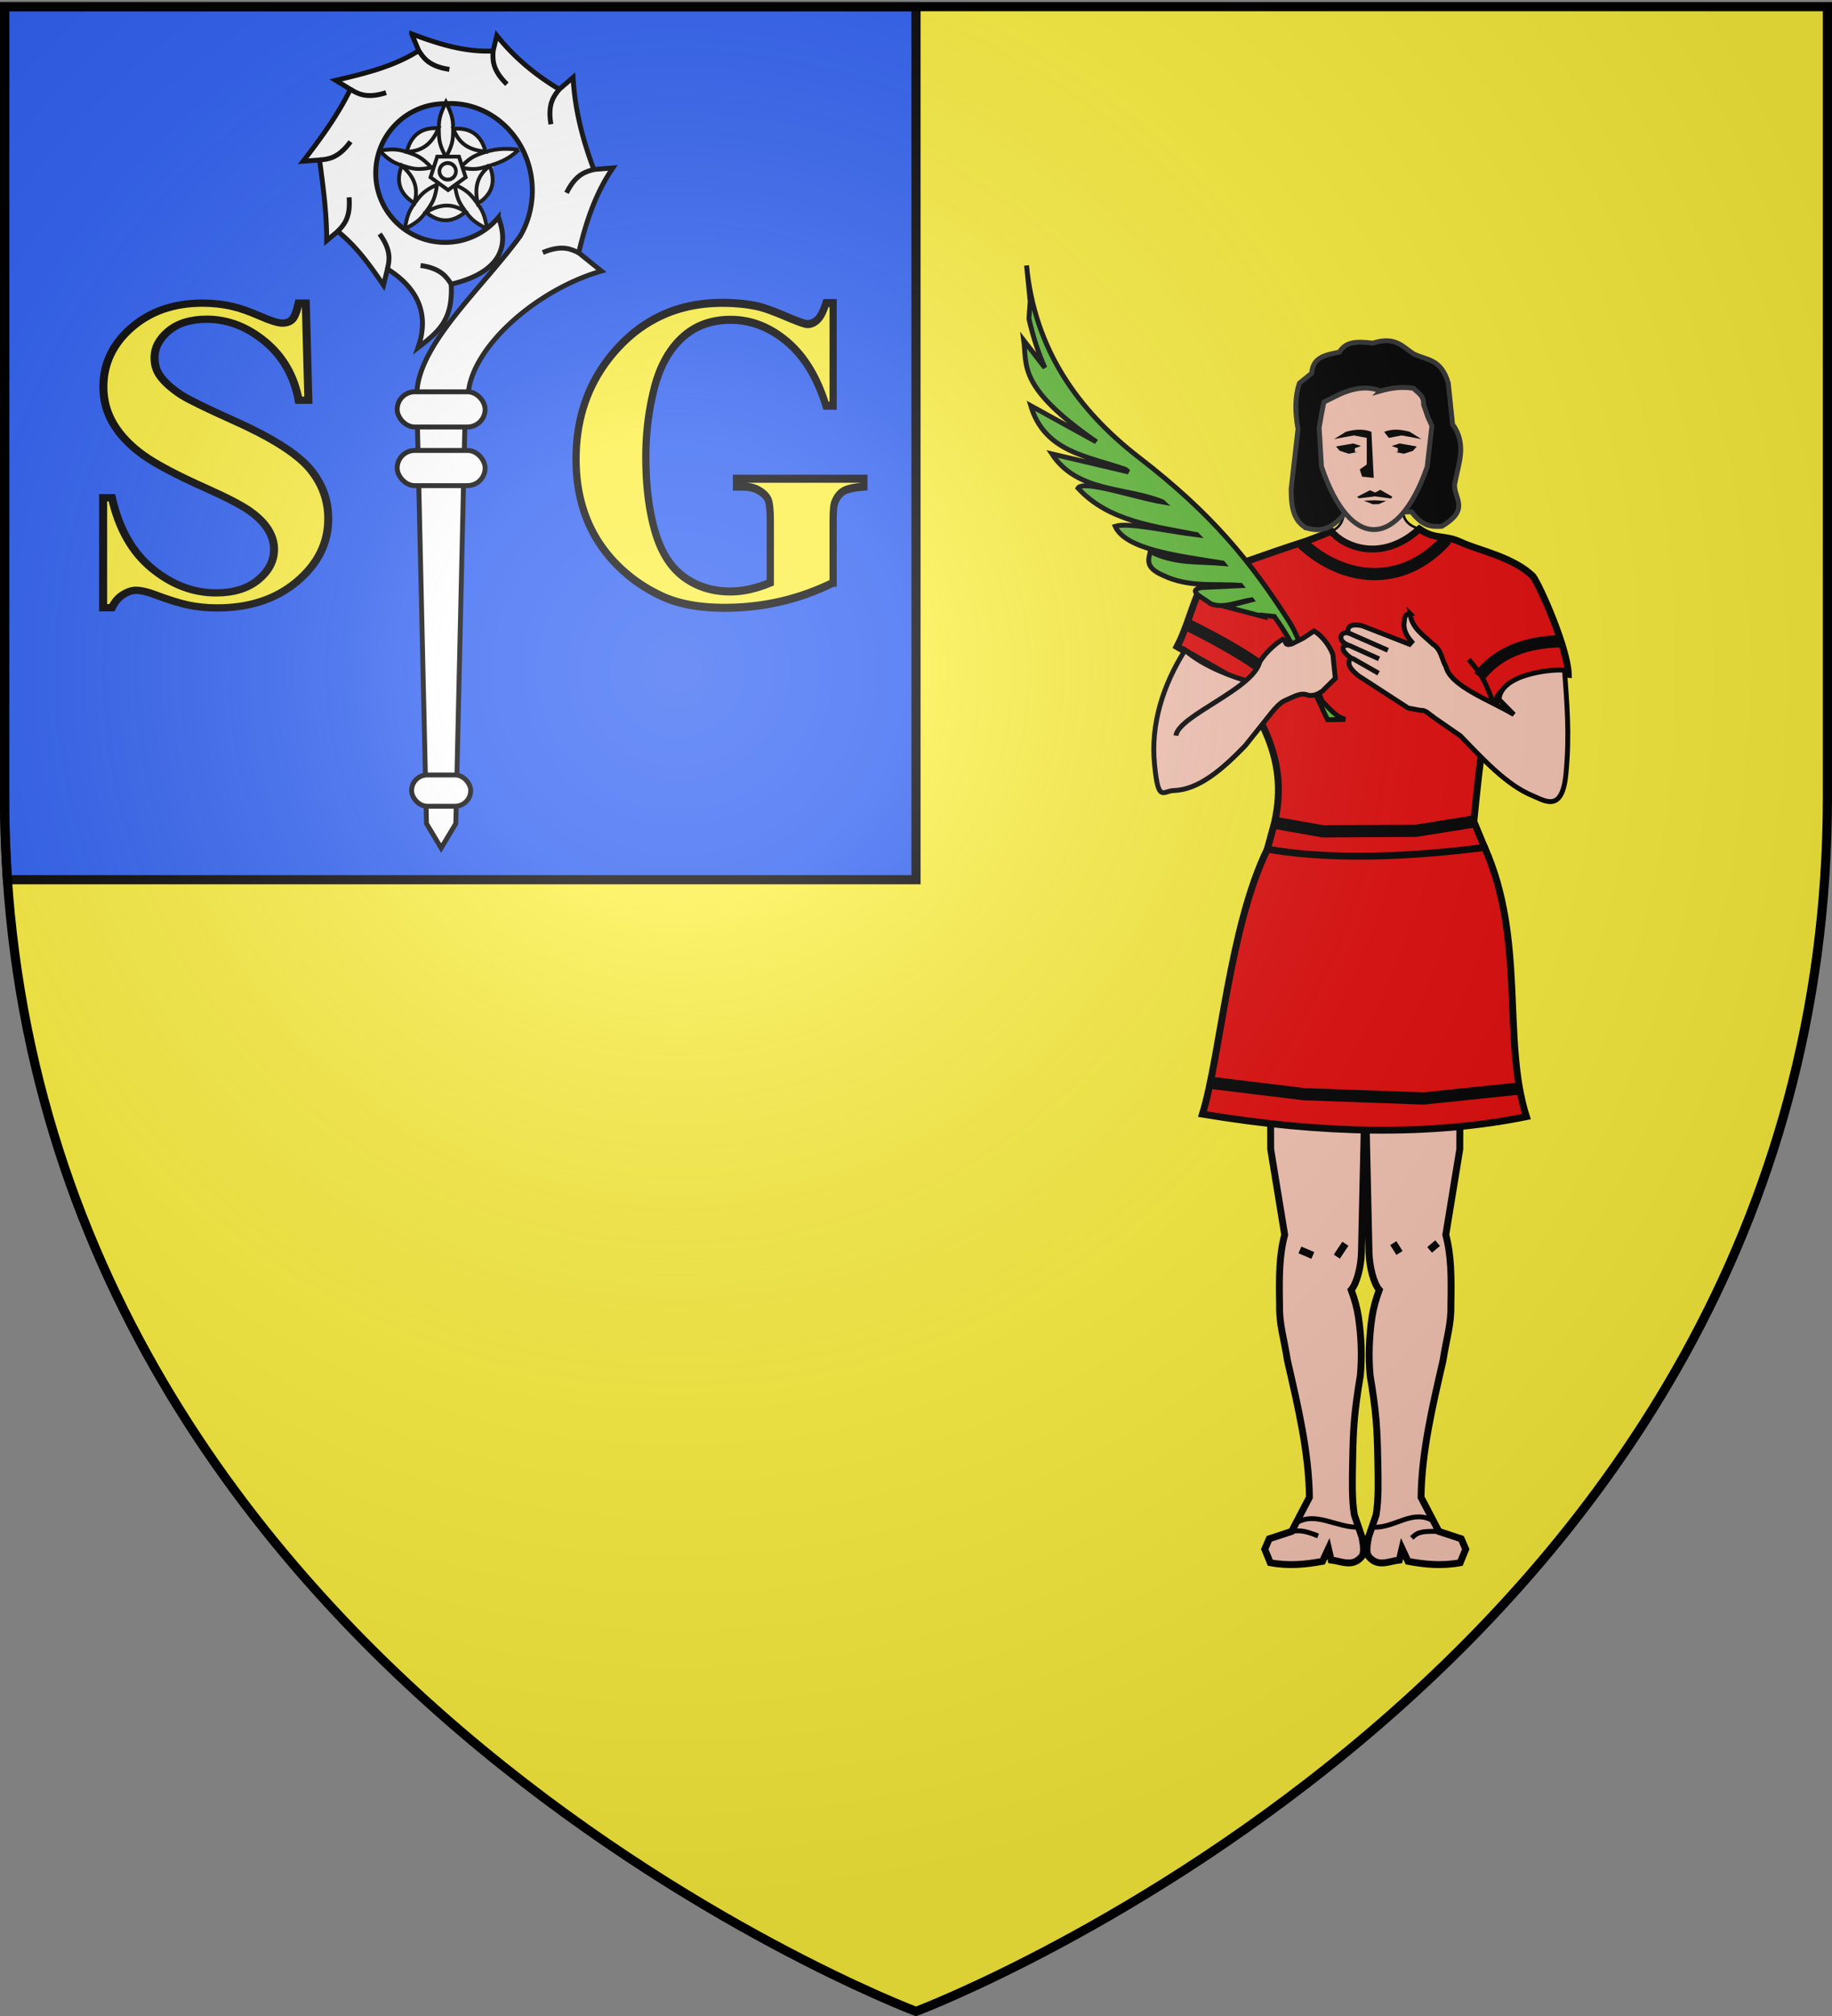 <svg xmlns="http://www.w3.org/2000/svg" xmlns:xlink="http://www.w3.org/1999/xlink" width="600" height="660" version="1.0"><rect width="100%" height="100%" fill="#808080" stroke="none"/><desc>Flag of Canton of Valais (Wallis)</desc><defs><radialGradient xlink:href="#a" id="b" cx="221.445" cy="226.331" r="300" fx="221.445" fy="226.331" gradientTransform="matrix(1.353 0 0 1.349 -77.63 -85.747)" gradientUnits="userSpaceOnUse"/><linearGradient id="a"><stop offset="0" style="stop-color:white;stop-opacity:.314"/><stop offset=".19" style="stop-color:white;stop-opacity:.251"/><stop offset=".6" style="stop-color:#6b6b6b;stop-opacity:.125"/><stop offset="1" style="stop-color:black;stop-opacity:.125"/></linearGradient></defs><g style="display:inline"><path d="M300 658.5s298.5-112.32 298.5-397.772V2.176H1.5v258.552C1.5 546.18 300 658.5 300 658.5" style="fill:#fcef3c;fill-opacity:1;fill-rule:evenodd;stroke:none;stroke-width:1px;stroke-linecap:butt;stroke-linejoin:miter;stroke-opacity:1"/><path d="M1.5 2.188v258.53c0 9.28.327 18.366.938 27.282H300V2.188z" style="fill:#2b5df2;fill-opacity:1;fill-rule:evenodd;stroke:#000;stroke-width:3;stroke-linecap:butt;stroke-linejoin:miter;stroke-opacity:1"/></g><g style="display:inline"><path d="M788.29 117.473c-.616 3.708 2.563 9.953-6.624 12.759 8.51 13.73 27.821 16.684 36.03.955-6.515-2.691-4.92-9.629-5.858-13.714z" style="fill:#f7c5b4;stroke:#000;stroke-width:1px;stroke-linecap:butt;stroke-linejoin:miter;stroke-opacity:1" transform="matrix(-.8 0 0 .8 1090.181 68.977)"/><path d="M854.49 193.443c-4.458 11.898-20.116 28.723-13.532 57.038l2.928 10.806c-31.217 5.849-60.442 3.426-88.924-.69l4.4-10.626c-3.091-30.312-4.012-38.996-9.112-48.712-.787-7.04-16.475-13.006-29.564-11.555.248-10.487 11.478-35.996 14.451-40.068 8.031-7.923 22.673-10.769 29.13-13.81 7.441-3.506 10.675-.95 17.399-5.594 15.647 14.222 31.338 6.933 36.03.955 11.899 4.949 12.666 4.65 21.888 7.875 23.533 8.23 19.34 6.583 25.466 9.066 8.041 3.26 9.494 18.174 15.785 30.276z" style="fill:#e20909;fill-opacity:1;stroke:#000;stroke-width:2.824;stroke-miterlimit:4;stroke-opacity:1;stroke-dasharray:none" transform="matrix(-.8 0 0 .8 1090.181 68.977)"/><path d="M828.113 129.79c4.642-2.895 6.03-7.325 6.036-15.886l-2.81-24.585c1.362-7.277 1.18-13.524-.563-18.73l-5.06-4.098c-.343-6.618-5.884-7.52-11.263-8.598-2.762-4.329-6.856-4.493-13.72-3.694-9.376-3.013-12.348 1.66-16.865 4.477-5.396 2.55-11.145 1.902-14.054 11.913l-1.747 16.783c-5.92 8.24-2.473 15.854-1.064 23.605 1.682 6.037-7.209 10.695 5.448 18.164 3.797.207 7.588.45 12.395-5.906l27.206.446c6.327 7.875 11.262 7.402 16.061 6.11z" style="fill:#000;fill-opacity:1;stroke:#313131;stroke-width:2;stroke-miterlimit:4;stroke-opacity:1;stroke-dasharray:none" transform="matrix(-.8 0 0 .8 1090.181 68.977)"/><path d="M797.594 73.75c-4.696-1.322-9.25-1.8-13.6-1.04-1.675 1.893-4.297 2.84-4.067 6.64l-1.782 5.16-1.63 3.563 1.953 16.765c11.63 33.58 31.489 34.868 43.262-.13l.953-15.948-.996-5.635-.943-4.801-6.078-3.016c-5.117-2.408-11.277-3.895-17.072-1.558z" style="fill:#f7c5b4;fill-opacity:1;stroke:#313131;stroke-width:2;stroke-miterlimit:4;stroke-opacity:1;stroke-dasharray:none" transform="matrix(-.8 0 0 .8 1090.181 68.977)"/><path d="M816.529 93.467c-2.381-.496-8.095-1.487-8.095-1.487l-5.238.991v10.908l2.857 1.984-.952 2.974-4.762.496.952-18.84c3.246-1.283 6.782-1.051 10.476 0zM780.83 93.467c2.382-.496 8.096-1.487 8.096-1.487l5.238.991 1.905-2.479c-3.246-1.282-6.782-1.05-10.476 0zM806.352 117.698l-6.573-.79-6.58.877-.455-.75 4.918-2.807 2.101 1.1 2.142-.914 5.282 2.711z" style="opacity:.99;fill:#000;fill-opacity:1;stroke:none" transform="matrix(-.8 0 0 .8 1090.181 68.977)"/><path d="m815.8 96.48-7.07-1.227-3.2 1.051 2.526.877v1.578h-1.179l3.704.7 3.704-1.226zM782.72 96.48l7.071-1.227 3.199 1.051-2.525.877v1.578h1.178l-3.704.7-3.704-1.226z" style="opacity:.99;fill:#000;fill-opacity:1;stroke:none" transform="matrix(-.8 0 0 .8 1090.181 68.977)"/><path d="m803.817 357.301-1.557 69.052c-.159 5.671-1.815 12.53-4.192 15.3 1.391 3.743 2.362 7.214 2.972 11.084 1.218 8.325 1.47 16.294.776 23.915-2.42 14.68-2.907 20.635-3.164 35.488-.131 7.572-.348 15.207.708 21.574l3.113 9.106c.677 3.444 1.058 6.568-.135 7.996-3.75 4.458-8.23 1.848-12.49 1.361l-1.099-4.704-2.442 5.253c-6.653 1.204-13.485 2.018-21.362.56l-2.261-5.53 1.837-4.257 9.15-3.01 7.297-13.962c-.23-18.585-4.698-37.247-8.98-55.906-1.498-9.504-3.393-14.796-3.239-22.76-.231-11.695-.15-20.404 2.09-28.766l-5.729-35.037-.098-29.3 38.803 2.543z" style="fill:#f7c5b4;fill-opacity:1;stroke:#000;stroke-width:2.824;stroke-miterlimit:4;stroke-opacity:1;stroke-dasharray:none" transform="matrix(-.8 0 0 .8 1090.181 68.977)"/><path d="m803.816 357.301 1.557 69.052c.159 5.671 1.815 12.53 4.192 15.3-1.392 3.743-2.363 7.214-2.972 11.084-1.218 8.325-1.47 16.294-.776 23.915 2.42 14.68 2.906 20.635 3.164 35.488.13 7.572.347 15.207-.708 21.574l-3.113 9.106c-.678 3.444-1.058 6.568.135 7.996 3.75 4.458 8.23 1.848 12.49 1.361l1.098-4.704 2.443 5.253c6.653 1.204 13.485 2.018 21.361.56l2.262-5.53-1.837-4.257-9.15-3.01-7.297-13.962c.23-18.585 4.698-37.247 8.98-55.906 1.497-9.504 3.393-14.796 3.238-22.76.232-11.695.15-20.404-2.089-28.766l5.728-35.037.098-29.3-38.803 2.543z" style="fill:#f7c5b4;fill-opacity:1;stroke:#000;stroke-width:2.824;stroke-miterlimit:4;stroke-opacity:1;stroke-dasharray:none" transform="matrix(-.8 0 0 .8 1090.181 68.977)"/><path d="M843.886 261.287c15.59 32.002 19.14 84.153 26.57 108.416-49.113 8.198-93.58 8.961-132.619 1.043 10.015-31.306.203-72.404 17.125-110.149 18.644 2.31 56.368 6.347 88.924.69z" style="fill:#e20909;fill-opacity:1;stroke:#000;stroke-width:2.824;stroke-miterlimit:4;stroke-opacity:1;stroke-dasharray:none" transform="matrix(-.8 0 0 .8 1090.181 68.977)"/><path d="M942.469 22.406c-3.219 34.151-20.91 59.216-46.157 78.688-29.823 23.002-45.584 42.474-61.375 67.094-4.408 6.873-8.983 21.644-13.468 32.5-4.57 4.774-6.039 6.38-9.438 7.5l7.188.125c7.03-14.013 10.86-27.07 21.812-42.25l4.563-.47c-.075.19-.176.373-.25.563l15.625-4.125-10.594-2.75c.009-.012.023-.019.031-.031 5.648.859 11.673 3.71 16.719 1.563 3.13-2.446 9.906-5.39 3.719-6.594l-16.157-.782c.027-.035.067-.058.094-.093 10.558-.841 21.13.977 31.688-4.063 7.7-3.29 6.016-6.554 5.343-9.843-9.935 5.17-19.877 4.07-29.812 4.937l.156-.187c18.628-2.978 39.767-5.563 44.031-15.032-5.35-1.741-21.903 2.104-33.53 3.5q.046-.047.093-.093c17.242-3.38 36.142-5.397 48.656-19.032-2.257-3.519-22.917 3.694-34.625 5.688.044-.04.081-.086.125-.125 15.27-6.111 34.773-3.74 45.188-19.563l-31.344 7.375c.376-.331.752-.669 1.125-1 15.242-5.415 33.168-6.971 38.875-26.093l-26.781 14.75q.077-.079.156-.157c32.102-22.315 28.076-30.973 29.5-41.343l-8.656 11.218c2.604-5.931 4.81-12.532 6.53-20.093l-.53-7z" style="fill:#5ab532;stroke:#000;stroke-width:2;stroke-linecap:butt;stroke-linejoin:miter;stroke-miterlimit:4;stroke-opacity:1;stroke-dasharray:none" transform="matrix(-.8 0 0 .8 1090.181 68.977)"/><path d="M853.019 192.179c3.373-.916 16.854-5.35 24.558-12.356 9.077 14.39 14.109 30.311 12.503 46.745-1.556 15.931-3.365 10.86-7.836 10.723-10.134-.31-19.643-8.356-29.303-18.36l-10.67-13.368c-1.575-1.973-3.734-4.299-5.544-5.076-3.944-1.693-6.593-3.513-9.575-2.175-2.818.363-4.128-.738-5.674-1.61l-5.415-5.318 1.002-9.786c1.372-3.533 4.155-7.428 7.713-9.615l4.37 2.934 4.66 2.347c3.609 1.034 1.889-1.236 3.791-1.895 3.471 2.105 7.617 6.208 9.415 9.318 2.823 11.194 33.264 21.94 34.307 30.147" style="fill:#f7c5b4;fill-opacity:1;stroke:#000;stroke-width:2;stroke-miterlimit:4;stroke-opacity:1;stroke-dasharray:none" transform="matrix(-.8 0 0 .8 1090.181 68.977)"/><path d="M775.725 536.298c8.715-5.259 15.904 2.884 24.683 2.44" style="fill:none;stroke:#000;stroke-width:2;stroke-linecap:butt;stroke-linejoin:miter;stroke-miterlimit:4;stroke-opacity:1;stroke-dasharray:none" transform="matrix(-.8 0 0 .8 1090.181 68.977)"/><path d="M833.962 540.49c-3.737-.684-6.235.025-10.848 1.828" style="fill:none;stroke:#000;stroke-width:2;stroke-miterlimit:4;stroke-opacity:1;stroke-dasharray:none" transform="matrix(-.8 0 0 .8 1090.181 68.977)"/><path d="M832.072 537.038c-8.013-5.034-16.697 2.157-25.904 1.7" style="fill:none;stroke:#000;stroke-width:2;stroke-linecap:butt;stroke-linejoin:miter;stroke-miterlimit:4;stroke-opacity:1;stroke-dasharray:none" transform="matrix(-.8 0 0 .8 1090.181 68.977)"/><path d="M773.67 540.49c8.057-.288 9.01.696 11.108 2.65" style="fill:none;stroke:#000;stroke-width:2;stroke-miterlimit:4;stroke-opacity:1;stroke-dasharray:none" transform="matrix(-.8 0 0 .8 1090.181 68.977)"/><path d="m741.193 359.282 38.786 4.03 48.86-1.764 37.275-4.533M759.361 249.97l23.64 3.783 38.03.252 19.927-3.524M723.059 176.181c10.395.228 24.456 2.15 34.156 14.511M876.189 169.633c-10.209 5.107-20.104 10.448-28.68 16.434M770.538 134.457c18.307 20.47 42.608 16.949 59.057 1.679" style="fill:none;stroke:#000;stroke-width:5;stroke-linecap:butt;stroke-linejoin:miter;stroke-miterlimit:4;stroke-opacity:1;stroke-dasharray:none" transform="matrix(-.8 0 0 .8 1090.181 68.977)"/><path d="m825.269 427.55 5.289-2.267M811.935 422.75l3.526 5.289M792.32 422.498l-2.519 4.03M774.186 422.498l3.274 2.77" style="fill:none;stroke:#000;stroke-width:3;stroke-linecap:butt;stroke-linejoin:miter;stroke-miterlimit:4;stroke-opacity:1;stroke-dasharray:none" transform="matrix(-.8 0 0 .8 1090.181 68.977)"/><path d="M985.5 164.875c-.84 6.166-5.63 8.849-9.344 12.5-3.47 2.104-3.608 6.202-5.406 9.313-2.036 8.07-18.402 13.838-27.781 19.5l6.062-6.157c-.804-11.338-25-12.604-26.812-11.906-.922 13.03-2.168 26.034-.563 42.469 1.556 15.93 8.548 10.916 13.844 8.719 10.32-4.281 19.653-14.372 29.313-24.375l10.656-7.375c2.077-1.435 3.606-3.295 5.562-3.063l5.188-.969 20.343-13.187c2.76-2.275 5.161-4.602 3.188-7.375 3.103-2.137 4.87-5.14.906-5.188 4.495-1.484 3.757-5.6.157-5.031.585-3.004-1.839-3.76-5.782-2.875l-19.375 7.563-.875-1c1.743-2.024 3.2-4.224 3.188-7.25-.39-1.706.256-4.009-2.469-4.313z" style="fill:#f7c5b4;fill-opacity:1;stroke:#000;stroke-width:2;stroke-miterlimit:4;stroke-opacity:1;stroke-dasharray:none" transform="matrix(-.8 0 0 .8 1250.181 68.977)"/><path d="m1010.814 172.74-16.262 7.145M1010.666 177.78l-12.501 5.622M1009.193 183.117l-10.838 6.18" style="fill:none;stroke:#000;stroke-width:2;stroke-linecap:butt;stroke-linejoin:miter;stroke-miterlimit:4;stroke-opacity:1;stroke-dasharray:none" transform="matrix(-.8 0 0 .8 1250.181 68.977)"/><path d="M761.468 183.627c-3.598 4.365-6.04 6.57-9.716 17.003" style="fill:none;stroke:#000;stroke-width:2;stroke-linecap:butt;stroke-linejoin:miter;stroke-miterlimit:4;stroke-opacity:1;stroke-dasharray:none" transform="matrix(-.8 0 0 .8 1090.181 68.977)"/><path d="m800.722 120.13-2.465-.055-3.01-1.324 4.665-.237 4.488.148z" style="opacity:.99;fill:#000;fill-opacity:1;stroke:none" transform="matrix(-.8 0 0 .8 1090.181 68.977)"/></g><g transform="matrix(.8 0 0 .8 -531.232 6.29)"><path d="m832.555 5.99 2.906 6.875c-10.321 6.586-22.219 9.363-33.969 12.156l5.969 3.657c-5.15 10.623-12.145 20.118-19.313 29.437l6.72-.5c1.47 10.976 2.947 21.827 2.905 33l4.532-3.781c7.614 6.045 13.32 14.037 18.734 22.011l1.625-6.625c12.448 7.85 17.33 18.582 12.488 32.208 8.905-6.856 14.292-11.547 13.621-26 14.002-3.264 25.438-11.036 19.407-27.063l-.188-.156a28.31 28.31 0 0 1-21.75 10.125c-15.671 0-28.375-12.704-28.375-28.375s12.704-28.375 28.375-28.375a32 32 0 0 1 2.125-.094c18.535 0 33.594 15.978 33.594 35.656 0 6.831-1.824 13.2-4.969 18.625-16.107 21.967-41.939 44.345-42.344 64.907h21.032c1.306-19.575 28.128-43 54.562-50.625l-9.281-7.47c2.954-12.483 6.739-24.098 13.969-34.718l-7.782.625c-4.598-12.258-7.784-24.588-8.5-37.656l-5.656 4.844c-9.847-5.919-18.403-13.016-25.562-21.97l-1.532 6.313c-11.613.516-22.636-2.962-33.343-7.031z" style="fill:#fff;fill-opacity:1;stroke:#000;stroke-width:2;stroke-miterlimit:4;stroke-opacity:1;stroke-dasharray:none"/><g style="fill:#fff"><path d="m864.798-93.797 33.147 24.083-12.661 38.967h-40.972l-12.661-38.967z" style="fill:#fff;fill-opacity:1;stroke:none" transform="matrix(.605 0 0 .605 324.043 98.34)"/><g style="fill:#fff"><path d="M1064.625 63c-2.519 5.27-2.916 6.78-2.781 12.094.079 3.107.364 5.081 2.781 9.531 2.417-4.45 2.734-6.424 2.813-9.531.135-5.315-.294-6.824-2.813-12.094zM1067.533 73.465c2.494 6.83 7.36 8.446 12.692 9.035-1.726-6.696-6.091-9.51-12.692-9.035zM1093.254 81.747c-5.79-.766-9.724-.349-14.736 1.422-2.931 1.036-4.72 1.917-8.206 5.59 4.979.924 6.954.615 9.934-.27 5.096-1.514 8.775-2.718 13.008-6.742zM1081.825 88.076c-5.726 4.484-5.76 9.61-4.671 14.863 5.834-3.71 7.162-8.731 4.67-14.863zM1080.852 112.936c-1.06-5.743-1.625-7.198-4.858-11.419-1.89-2.467-3.282-3.896-7.853-6.076.66 5.02 1.564 6.804 3.327 9.364 3.015 4.38 4.249 5.348 9.384 8.131zM1072.349 106.18c-6.034-4.061-10.92-2.508-15.58.15 5.333 4.402 10.518 4.113 15.58-.15zM1048.405 112.936c5.135-2.783 6.344-3.77 9.358-8.149 1.763-2.56 2.692-4.326 3.353-9.346-4.57 2.18-5.987 3.59-7.878 6.058-3.233 4.22-3.773 5.694-4.833 11.437zM1052.204 102.761c1.997-6.993-.99-11.16-4.958-14.77-2.54 6.431-.662 11.274 4.958 14.77zM1038.378 82.077c4.234 4.024 5.546 4.869 10.642 6.382 2.98.885 4.946 1.224 9.925.3-3.485-3.673-5.265-4.584-8.196-5.62-5.013-1.77-6.58-1.829-12.371-1.062zM1049.23 82.546c7.267-.262 10.307-4.39 12.514-9.28-6.9-.427-10.926 2.855-12.515 9.28z" style="fill:#fff;fill-opacity:1;stroke:#000;stroke-width:1.5;stroke-miterlimit:4;stroke-opacity:1;stroke-dasharray:none" transform="translate(-260.605 -31.59)scale(1.04)"/></g><path d="m864.798-93.797 33.147 24.083-12.661 38.967h-40.972l-12.661-38.967z" style="fill:#fff;fill-opacity:1;stroke:#000;stroke-width:7.197;stroke-miterlimit:4;stroke-opacity:1;stroke-dasharray:none" transform="rotate(-36 633.21 -990.58)scale(.217)"/><path d="M1080.477 45.605c0 1.765-1.533 3.195-3.423 3.195s-3.423-1.43-3.423-3.195 1.533-3.194 3.423-3.194 3.423 1.43 3.423 3.194z" style="fill:#fff;fill-opacity:1;stroke:#000;stroke-width:1.5;stroke-miterlimit:4;stroke-opacity:1;stroke-dasharray:none" transform="matrix(.991 0 0 1.062 -220.038 13.814)"/></g><path d="M865.898 13.021c-.1 3.187-.635 7.478 5.653 13.576M907.148 61.49c-3.061.89-7.308 1.707-11.164 9.57M892.992 28.678c-1.954 2.519-4.909 5.676-3.407 14.305M835.461 12.865c1.792 2.637 3.881 6.423 12.552 7.66M807.461 28.678c2.767 1.584 6.304 4.07 14.64 1.382M794.867 57.615c3.17-.344 7.494-.412 12.657-7.486M802.305 86.834c2.166-2.34 5.385-5.227 4.64-13.954M822.664 102.22c.652-3.12 1.924-7.254-3.21-14.35M900.961 95.584c-2.894-1.337-6.635-3.507-14.705-.102M848.773 108.428c-1.792-2.637-3.88-6.423-12.552-7.661M834.642 153.67h20l-4 175.5-6 10-6-10z" style="fill:#fff;fill-opacity:1;stroke:#000;stroke-width:2;stroke-miterlimit:4;stroke-opacity:1;stroke-dasharray:none"/><rect width="36" height="14.4" x="826.642" y="152.469" ry="7.2" style="fill:#fff;fill-opacity:1;stroke:#000;stroke-width:2;stroke-miterlimit:4;stroke-opacity:1;stroke-dasharray:none"/><rect width="36" height="14.4" x="826.642" y="176.469" ry="7.2" style="fill:#fff;fill-opacity:1;stroke:#000;stroke-width:2;stroke-miterlimit:4;stroke-opacity:1;stroke-dasharray:none"/><rect width="24.2" height="12.8" x="832.542" y="309.269" ry="6.4" style="fill:#fff;fill-opacity:1;stroke:#000;stroke-width:2;stroke-miterlimit:4;stroke-opacity:1;stroke-dasharray:none"/></g><g style="font-size:147.556px;font-style:normal;font-variant:normal;font-weight:700;font-stretch:normal;text-align:start;line-height:125%;writing-mode:lr-tb;text-anchor:start;fill:#fcef3c;fill-opacity:1;stroke:#000;stroke-width:2.44;stroke-opacity:1;font-family:Times New Roman;-inkscape-font-specification:Times New Roman Bold;stroke-miterlimit:4;stroke-dasharray:none"><path d="m96.352 101.964.792 32.566H94.19q-2.09-12.248-10.266-19.705-8.178-7.457-17.688-7.457-7.35 0-11.636 3.926-4.287 3.927-4.287 9.042 0 3.243 1.513 5.764 2.09 3.387 6.7 6.701 3.387 2.377 15.635 8.43 17.147 8.43 23.128 15.922 5.907 7.494 5.908 17.148 0 12.249-9.547 21.074-9.546 8.826-24.244 8.826-4.611 0-8.718-.936-4.107-.937-10.303-3.53-3.459-1.442-5.692-1.442-1.873 0-3.963 1.441t-3.386 4.395h-2.666V167.24h2.666q3.17 15.563 12.212 23.74 9.042 8.178 19.49 8.178 8.069 0 12.86-4.395t4.791-10.231q0-3.458-1.837-6.7t-5.584-6.16q-3.745-2.919-13.257-7.602-13.329-6.555-19.165-11.167t-8.97-10.303q-3.135-5.692-3.134-12.537 0-11.672 8.574-19.885t21.615-8.214q4.755 0 9.222 1.153 3.386.864 8.25 3.206t6.808 2.342q1.874 0 2.954-1.153t2.017-5.548z" style="fill:#fcef3c;stroke:#000;stroke-width:2.44;stroke-opacity:1;stroke-miterlimit:4;stroke-dasharray:none" transform="matrix(1.076 0 0 .976 -3.532 -.28)"/></g><g style="font-size:136.61px;font-style:normal;font-variant:normal;font-weight:700;font-stretch:normal;text-align:start;line-height:125%;writing-mode:lr-tb;text-anchor:start;fill:#fcef3c;fill-opacity:1;stroke:#000;stroke-width:2.5;stroke-opacity:1;font-family:Times New Roman;-inkscape-font-specification:Times New Roman Bold;stroke-miterlimit:4;stroke-dasharray:none"><path d="M287.52 96.632v31.885h-2.468q-4.47-13.074-13.408-19.878t-19.544-6.804q-10.14 0-16.876 5.703t-9.539 15.91-2.802 20.944q0 13.008 3.069 22.813t9.905 14.408 16.243 4.603q3.268 0 6.704-.7a48 48 0 0 0 7.037-2.035v-18.81q0-5.337-.734-6.905-.733-1.568-3.035-2.834-2.3-1.268-5.57-1.268h-2.334v-2.468h43.958v2.468q-5.003.334-6.97 1.368-1.969 1.034-3.036 3.435-.6 1.268-.6 6.203v18.81a89 89 0 0 1-18.044 5.838q-9.373 1.967-19.444 1.967-12.874 0-21.379-3.502t-15.008-9.205-10.173-12.84q-4.669-9.206-4.669-20.612 0-20.412 14.342-34.486 14.34-14.075 36.087-14.075 6.737 0 12.14 1.068 2.935.533 9.505 3.035 6.57 2.5 7.771 2.501 1.867 0 3.469-1.367 1.6-1.368 2.935-5.17z" style="fill:#fcef3c;stroke:#000;stroke-width:2.5;stroke-opacity:1;stroke-miterlimit:4;stroke-dasharray:none" transform="matrix(.949 0 0 1.054 0 -2.632)"/></g><path d="M300 658.5s298.5-112.32 298.5-397.772V2.176H1.5v258.552C1.5 546.18 300 658.5 300 658.5" style="opacity:1;fill:url(#b);fill-opacity:1;fill-rule:evenodd;stroke:none;stroke-width:1px;stroke-linecap:butt;stroke-linejoin:miter;stroke-opacity:1"/><path d="M300 658.5S1.5 546.18 1.5 260.728V2.176h597v258.552C598.5 546.18 300 658.5 300 658.5z" style="opacity:1;fill:none;fill-opacity:1;fill-rule:evenodd;stroke:#000;stroke-width:3;stroke-linecap:butt;stroke-linejoin:miter;stroke-miterlimit:4;stroke-dasharray:none;stroke-opacity:1"/></svg>